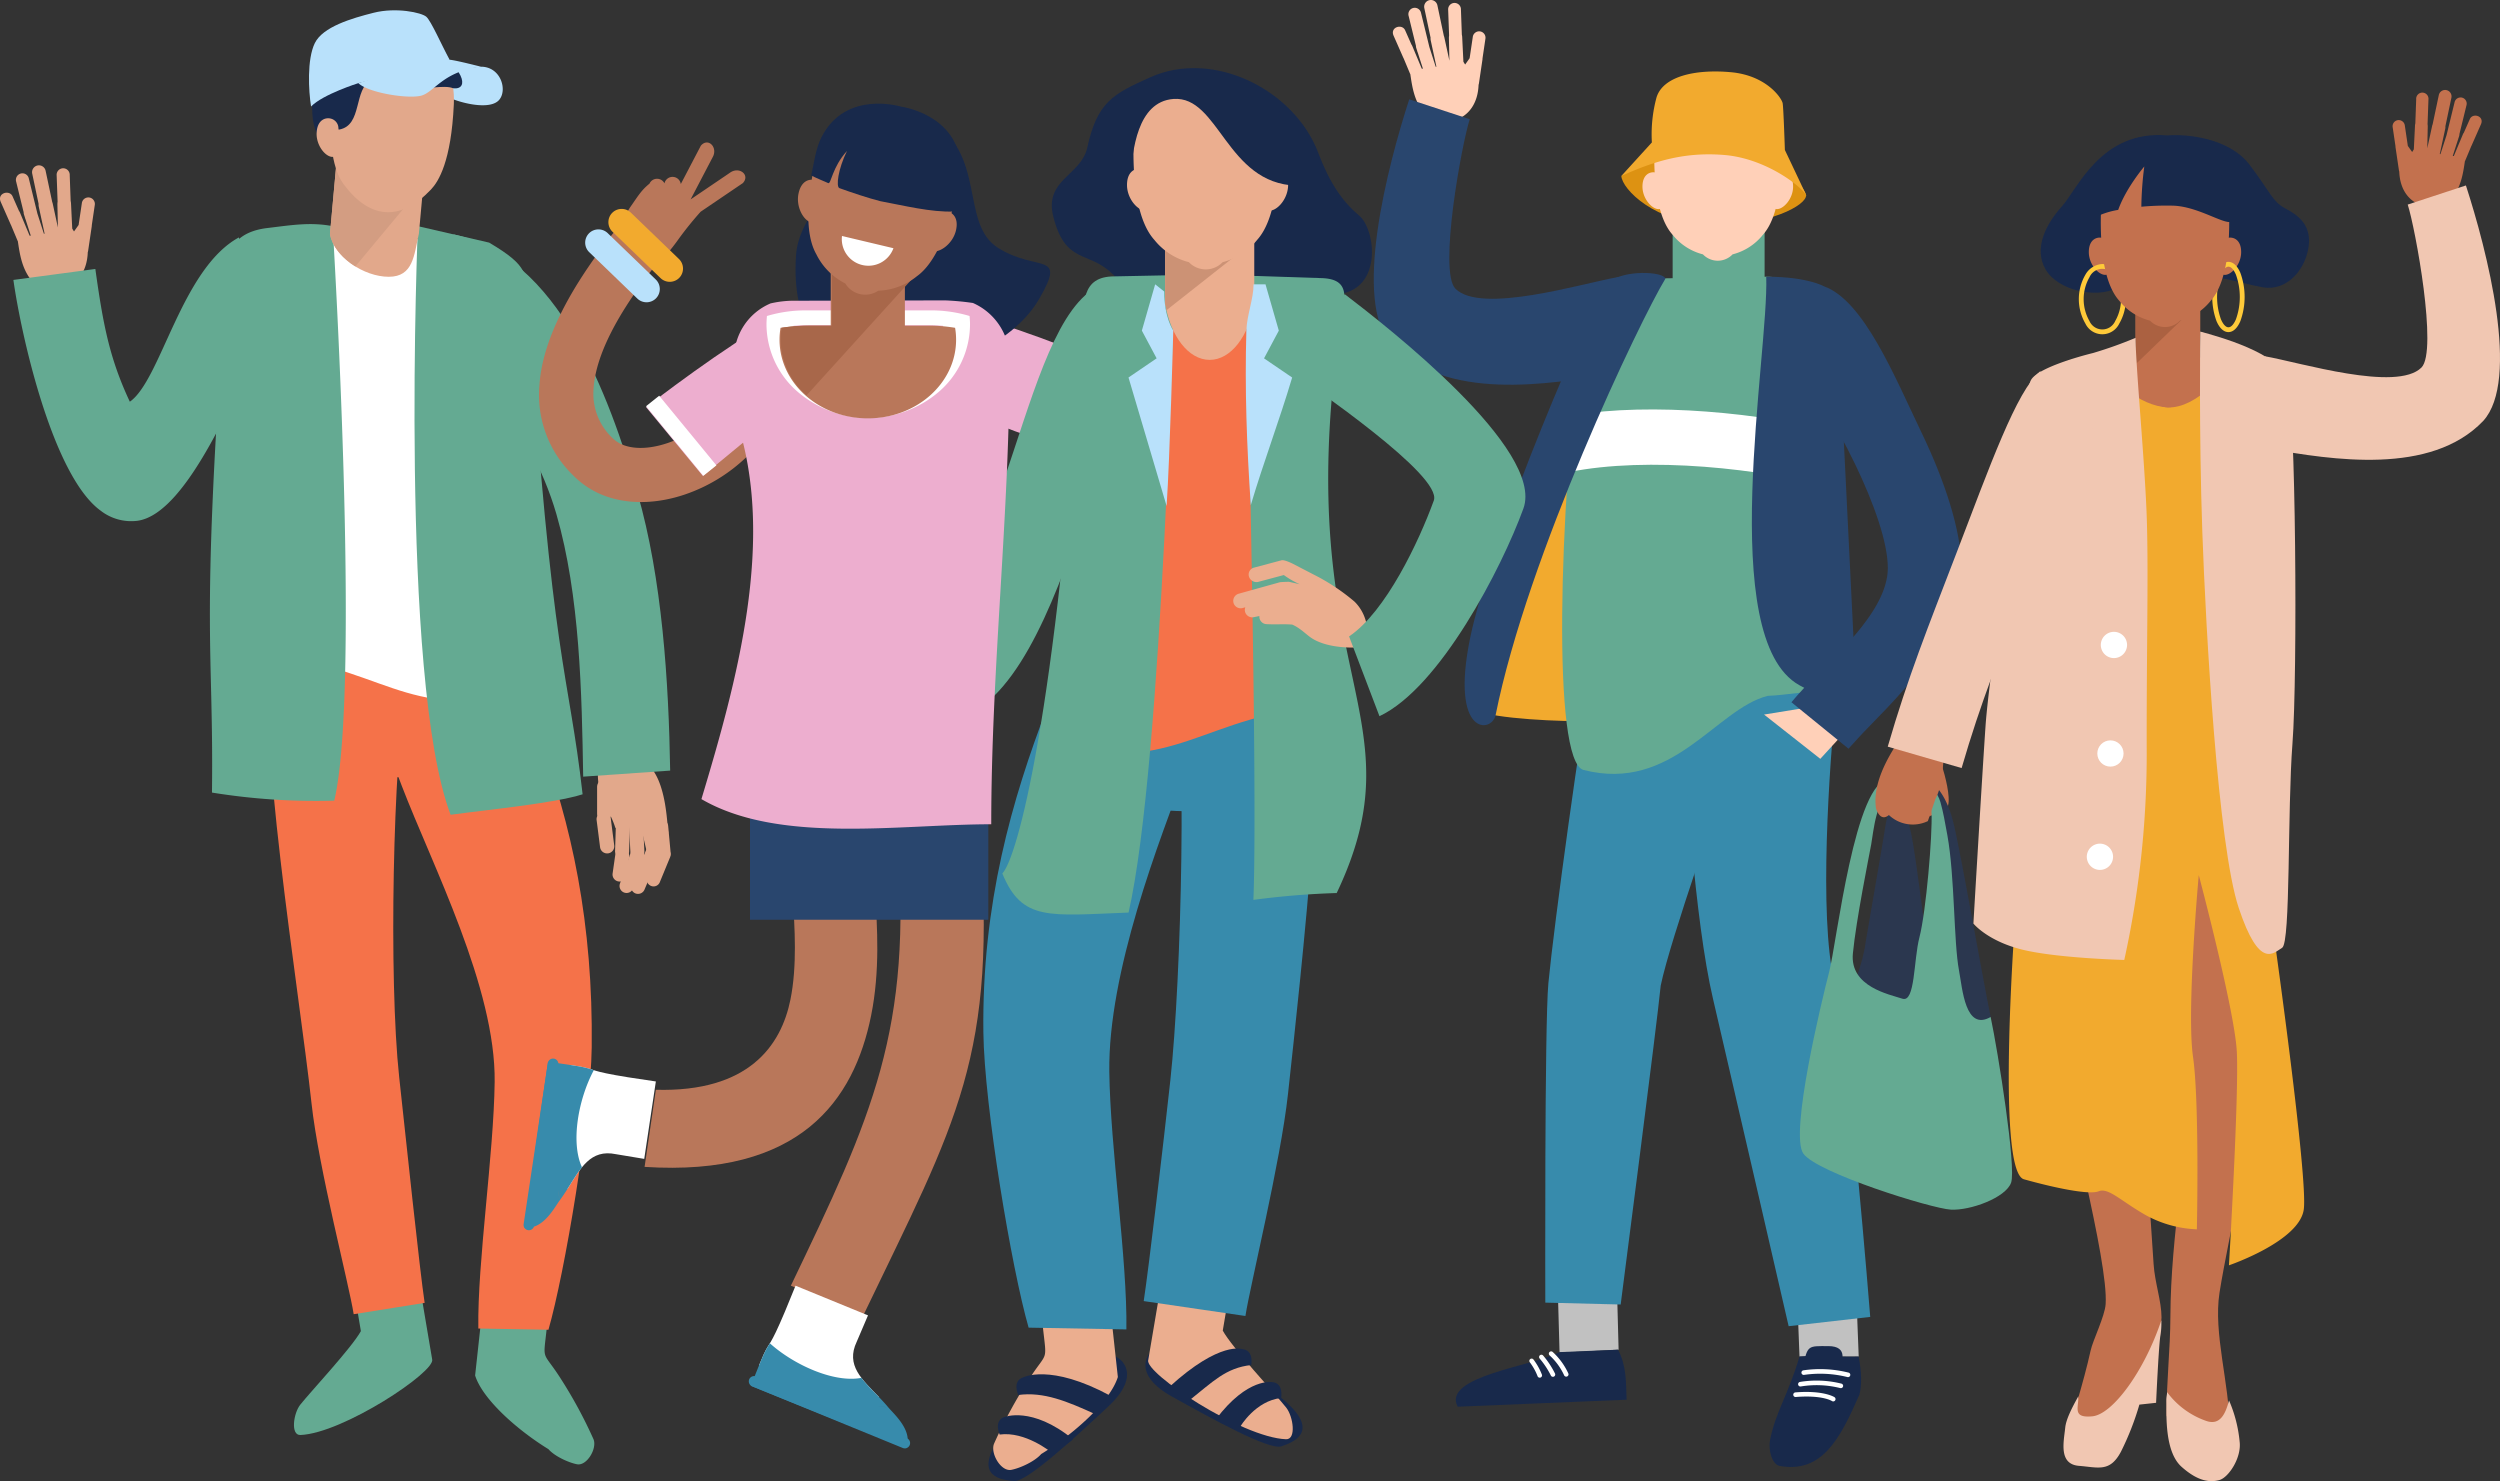 <svg xmlns="http://www.w3.org/2000/svg" width="613.301" height="363.354" viewBox="0 0 613.301 363.354">
  <rect x="0" y="0" width="613.301" height="363.354" fill="#333333" stroke="none"/>
  <g id="Group_17190" data-name="Group 17190" transform="translate(0 0)">
    <g id="Group_17003" data-name="Group 17003" transform="translate(337.008 0)">
      <path id="Path_17749" data-name="Path 17749" d="M810.02,344.212C817.183,346,834.2,346.451,837.786,346s3.136-69.869,3.136-69.869L824.8,281.509S809.571,329.881,810.02,344.212Z" transform="translate(-782.806 -169.251)" fill="#f2aa2e" fill-rule="evenodd"/>
      <path id="Path_17750" data-name="Path 17750" d="M786.263,345.714h14.526l1.836,47.649H788.1Z" transform="translate(-683.654 -60.572)" fill="#c1c1c1" fill-rule="evenodd"/>
      <g id="Group_16998" data-name="Group 16998" transform="translate(97.099 330.225)">
        <path id="Path_17751" data-name="Path 17751" d="M788.534,391.247c-1.932-.341-2.849-4.02-2.385-6.359,1.384-6.966,4.45-11.029,7.224-20.477,4.081-.438,10.1.179,14.526,0,.215,1.366,1.125,5.734.172,9.354C803.3,384.6,798.943,393.084,788.534,391.247Z" transform="translate(-786.03 -361.844)" fill="#18294b" fill-rule="evenodd"/>
        <path id="Path_17752" data-name="Path 17752" d="M796.181,370.22c1.627-2.979,2.979-6.907-2.031-6.907s-5.011-.271-6.231,5.011S796.045,370.22,796.181,370.22Z" transform="translate(-779.751 -363.311)" fill="#18294b" fill-rule="evenodd"/>
      </g>
      <g id="Group_16999" data-name="Group 16999" transform="translate(102.929 335.848)">
        <path id="Path_17753" data-name="Path 17753" d="M798.342,367.476a.565.565,0,1,0,.279-1.094,28.846,28.846,0,0,0-11.078-.553.567.567,0,0,0,.195,1.117A27.505,27.505,0,0,1,798.342,367.476Z" transform="translate(-785.09 -365.506)" fill="#fff" fill-rule="evenodd"/>
        <path id="Path_17754" data-name="Path 17754" d="M798.089,368.457a.564.564,0,0,0,.315-1.084,25.191,25.191,0,0,0-10.186-.42.565.565,0,0,0,.2,1.112A23.877,23.877,0,0,1,798.089,368.457Z" transform="translate(-786.589 -363.784)" fill="#fff" fill-rule="evenodd"/>
        <path id="Path_17755" data-name="Path 17755" d="M797.972,369.94a.566.566,0,0,0,.6-.961c-.008-.005-2.608-1.722-9.566-1.168a.567.567,0,1,0,.09,1.13C795.674,368.416,797.964,369.935,797.972,369.94Z" transform="translate(-788.483 -362.077)" fill="#fff" fill-rule="evenodd"/>
      </g>
      <g id="Group_17002" data-name="Group 17002" transform="translate(20.127 313.184)">
        <g id="Group_17000" data-name="Group 17000">
          <path id="Path_17756" data-name="Path 17756" d="M824.26,374.581l-.458-17.093-14.548-.828.518,18.649Z" transform="translate(-784.318 -356.659)" fill="#c1c1c1" fill-rule="evenodd"/>
          <path id="Path_17757" data-name="Path 17757" d="M848.278,363.655c2.147,4.02,1.939,8,2.116,12.272l-41.447,1.716c-3.971-7.5,18.853-10,24.976-13.394Z" transform="translate(-808.487 -345.733)" fill="#18294b" fill-rule="evenodd"/>
        </g>
        <g id="Group_17001" data-name="Group 17001" transform="translate(18.051 18.336)">
          <path id="Path_17758" data-name="Path 17758" d="M814.993,363.959a.567.567,0,0,0-.753.848,15.174,15.174,0,0,1,3.551,4.855.564.564,0,0,0,1.048-.418A16.5,16.5,0,0,0,814.993,363.959Z" transform="translate(-809.275 -363.817)" fill="#fff" fill-rule="evenodd"/>
          <path id="Path_17759" data-name="Path 17759" d="M816.319,364.342a.564.564,0,1,0-.869.72,20.44,20.44,0,0,1,2.757,4.176.565.565,0,0,0,1.032-.458A21.545,21.545,0,0,0,816.319,364.342Z" transform="translate(-812.936 -363.314)" fill="#fff" fill-rule="evenodd"/>
          <path id="Path_17760" data-name="Path 17760" d="M817.594,364.729a.563.563,0,1,0-.886.694,14.126,14.126,0,0,1,1.88,3.369.567.567,0,0,0,.71.366.56.56,0,0,0,.369-.707A15.39,15.39,0,0,0,817.594,364.729Z" transform="translate(-816.586 -362.729)" fill="#fff" fill-rule="evenodd"/>
        </g>
      </g>
      <path id="Path_17761" data-name="Path 17761" d="M808.616,298.541c-2.649,14.129-9.3,62.25-10.7,76.871-.968,10.166-.75,78.244-.758,78.4l18.489.464c.005-.151,8.931-68.89,9.825-78.264,2.529-11.921,14.5-45.433,20.685-64.053Z" transform="translate(-755.071 -134.252)" fill="#378bac" fill-rule="evenodd"/>
      <path id="Path_17762" data-name="Path 17762" d="M785.16,305.683c.753,19.089,3.277,56.6,7.74,75.72,3.049,13.074,18.561,80.222,18.571,80.373l20.014-2.278c-.01-.156-5.36-67.368-8.823-82.21-3.84-16.455-1.171-52.822.351-69.047l-16.809-11.1Z" transform="translate(-709.688 -136.434)" fill="#378bac" fill-rule="evenodd"/>
      <path id="Path_17763" data-name="Path 17763" d="M791.3,256.589c.21,3.251,8.224,11.577,22.255,11.9s23.224-4.752,23.07-7.191S818.517,235.53,791.3,256.589Z" transform="translate(-730.565 -213.418)" fill="#dd9212" fill-rule="evenodd"/>
      <path id="Path_17764" data-name="Path 17764" d="M793.179,381.917c21.881,5.623,32.465-14.972,45.182-18.18,4.932-.169,9.561-1.4,16.035-.953l2.014-87.213c.167-7.337-11.078-14.777-18.418-14.662l-24.769.4c-7.34.115-19.86,7.809-20.772,15.085C787.29,317.659,785.34,379.9,793.179,381.917Z" transform="translate(-741.71 -193.032)" fill="#64aa92" fill-rule="evenodd"/>
      <path id="Path_17765" data-name="Path 17765" d="M817.832,255.829v14.927l-11.206,9.535-11.351-9.535V255.829Z" transform="translate(-721.948 -200.965)" fill="#64aa92" fill-rule="evenodd"/>
      <path id="Path_17766" data-name="Path 17766" d="M809.25,243.513c3.828.085,15.361.451,15.564,13.9s-2.677,18.379-4.5,20.39a13.87,13.87,0,0,1-7.432,4.8,5.021,5.021,0,0,1-7.271,0,13.869,13.869,0,0,1-7.432-4.8c-1.817-2.011-4.7-6.943-4.494-20.39S805.423,243.6,809.25,243.513Z" transform="translate(-724.852 -220.202)" fill="#ffd0b8" fill-rule="evenodd"/>
      <path id="Path_17767" data-name="Path 17767" d="M809.893,252.709a2.376,2.376,0,0,0-1.88-1.752c-1.109-.233-3.126.331-3.123,3.479s2.629,5.857,4.291,5.48S810.054,253.549,809.893,252.709Z" transform="translate(-738.968 -208.649)" fill="#ffd0b8" fill-rule="evenodd"/>
      <path id="Path_17768" data-name="Path 17768" d="M792.691,252.732a3.044,3.044,0,0,1,2.131-1.775c1.109-.233,3.128.331,3.123,3.479s-2.631,5.857-4.291,5.48S792.691,252.732,792.691,252.732Z" transform="translate(-695.071 -208.649)" fill="#ffd0b8" fill-rule="evenodd"/>
      <path id="Path_17769" data-name="Path 17769" d="M787.419,304.091l13.8,10.863,6.458-7.047-7.633-5.872Z" transform="translate(-691.668 -128.794)" fill="#ffd0b8" fill-rule="evenodd"/>
      <path id="Path_17770" data-name="Path 17770" d="M791.253,266.9c7.4-3.331,14.985-5.995,25.24-5.155s19,7.76,20.083,9.866-5.2-11.091-5.2-11.091-.328-10.248-.541-11.459-3.907-6.828-12.725-7.624-16.645,1.055-18.22,6.19a34.691,34.691,0,0,0-1.143,11.039Z" transform="translate(-730.518 -223.726)" fill="#f2aa2e" fill-rule="evenodd"/>
      <path id="Path_17771" data-name="Path 17771" d="M854.392,279.287c-19.112-4.793-45.935-7.509-65.442-4.222-.218,4.529-.5,9.195-.828,13.914,19.217-3.876,47.191-.994,65.975,4.235Z" transform="translate(-740.186 -173.175)" fill="#fff" fill-rule="evenodd"/>
      <path id="Path_17772" data-name="Path 17772" d="M835.57,236.827l.228,6.3a4.157,4.157,0,0,0-.043.738l.12,5.454-1.25-5.762a1.526,1.526,0,0,0-.121-.366l-.015-.092-1.56-7.383a1.644,1.644,0,0,0-1.944-1.266h0a1.649,1.649,0,0,0-1.268,1.944l1.537,7.266a2.231,2.231,0,0,0,.041.676l1.391,6.43-.166.041-1.55-4.814-2.091-8.542a1.573,1.573,0,0,0-1.944-1.063h0a1.574,1.574,0,0,0-1.063,1.942l1.793,7.327a1.765,1.765,0,0,0,.085.553l.215.664.038.167a1.52,1.52,0,0,0,.089.228l1.281,3.984-.279.013c-.015-.041-.031-.079-.046-.118l-2.291-5.472a1.414,1.414,0,0,0-.2-.343l-1.545-3.494c-.738-1.673-3.763-.784-2.831,1.332l2.393,5.426a1.238,1.238,0,0,0,.077.141l1.542,3.689a1.283,1.283,0,0,0,.089.164c.428,2.8.92,7.048,3.843,10.051,1.814,1.86,4.814,1.973,7.3,1.171,3.079-1,5.437-3.92,5.605-8.583a1.994,1.994,0,0,0,.087-.343l.866-5.869a1.6,1.6,0,0,0,.013-.269l.722-4.891a1.565,1.565,0,0,0-1.36-1.745v0a1.573,1.573,0,0,0-1.747,1.363l-.774,5.219-1.1,1.553c-.146-.228-.292-.456-.428-.689l-.3-6.074a2.547,2.547,0,0,0-.082-.541l-.223-6.177A1.57,1.57,0,1,0,835.57,236.827Z" transform="translate(-817.314 -234.414)" fill="#ffd0b8" fill-rule="evenodd"/>
      <path id="Path_17773" data-name="Path 17773" d="M869.26,287.521c-8.977,1.583-33.6,9.172-39.917,2.874-4.238-4.22,1.591-35.69,3.5-41.593L818,243.925c-5.326,16.422-13.991,49.719-4.378,60.134,13.355,13.932,38.465,9.922,54.679,7.063Z" transform="translate(-809.295 -219.559)" fill="#29466e" fill-rule="evenodd"/>
      <path id="Path_17774" data-name="Path 17774" d="M854.026,261.954c-6.269,10.3-33.833,67.935-41.654,107.045-.894,4.478-11.2,5.375-6.272-18.812s30.459-84.2,34.04-87.339S853.577,260.164,854.026,261.954Z" transform="translate(-782.473 -193.59)" fill="#29466e" fill-rule="evenodd"/>
      <path id="Path_17775" data-name="Path 17775" d="M789.671,260.909c.676,18.894-12.482,88.73,8.1,100.2S811.6,360.1,811.6,360.1l-3.036-61.737-4.721-35.088S799.8,260.909,789.671,260.909Z" transform="translate(-693.388 -193.031)" fill="#29466e" fill-rule="evenodd"/>
      <path id="Path_17776" data-name="Path 17776" d="M784.424,261.831c9.781,3.5,17.316,22.117,24.026,36.09,5.462,11.378,9.7,23.844,9.679,33.034-.036,18.161-17.849,33.553-25.355,41.736-1.15,1.248-2.052,2.231-2.331,2.575l-14.011-11.4c.835-1.03,1.806-2.085,3.033-3.425,6.038-6.577,20.6-18.423,20.618-29.49.013-6.264-3.448-15.956-7.911-25.248-5.439-11.321-11.867-21.313-15.113-23.477Z" transform="translate(-673.969 -191.591)" fill="#29466e" fill-rule="evenodd"/>
    </g>
    <g id="Group_17005" data-name="Group 17005" transform="translate(441.552 22.07)">
      <g id="Group_17004" data-name="Group 17004" transform="translate(0 11.062)">
        <path id="Path_17777" data-name="Path 17777" d="M780.259,301.841c.788,2.522,2.15,7.625,1.495,9.834s-2.9,1.81-4.682,2.647C778.067,310.961,779.264,305.2,780.259,301.841Z" transform="translate(-745.422 -147.165)" fill="#c3714e" fill-rule="evenodd"/>
        <path id="Path_17778" data-name="Path 17778" d="M807.218,362.154c-2.377-11.881-7.13-39.075-8.977-47s-5.017-10.827-8.186-12.149-7.13,2.906-8.714,12.676-4.224,24.557-5.017,29.571a45.812,45.812,0,0,1-3.431,10.563l20.594,4.751s-4.224-36.435-5.807-43.565-3.433-11.09,1.584-11.354,5.807,5.546,5.807,11.354,3.17,45.148,3.17,45.148S803.785,366.907,807.218,362.154Z" transform="translate(-760.424 -145.799)" fill="#2b374f" fill-rule="evenodd"/>
        <path id="Path_17779" data-name="Path 17779" d="M772.2,239.131c4.807-.4,15.22.6,20.23,7.209s5.605,9.011,8.612,10.615,6.807,4.007,5.807,9.814-5.608,10.615-11.216,9.615-11.817-3.406-16.023-2.2-14.821-.2-19.828,2.4-14.42.6-17.424-4.608.2-11.216,4.007-15.422S755.98,237.727,772.2,239.131Z" transform="translate(-682.103 -239.037)" fill="#18294b" fill-rule="evenodd"/>
        <path id="Path_17780" data-name="Path 17780" d="M748.268,251.072a2.4,2.4,0,0,1,1.9-1.773c1.123-.236,3.162.335,3.157,3.519s-2.66,5.923-4.339,5.544S748.108,251.919,748.268,251.072Z" transform="translate(-645.073 -224.094)" fill="#c3714e" fill-rule="evenodd"/>
        <path id="Path_17781" data-name="Path 17781" d="M751.565,251.667c-1.195,0-2.227,1.039-2.933,2.714a17.323,17.323,0,0,0,0,11.807c.707,1.677,1.739,2.714,2.933,2.714s2.226-1.037,2.933-2.714a17.324,17.324,0,0,0,0-11.807c-.707-1.675-1.741-2.714-2.933-2.714Zm-1.847,3.172c.517-1.226,1.175-1.987,1.847-1.987s1.33.761,1.847,1.987a16.239,16.239,0,0,1,0,10.893c-.517,1.227-1.175,1.987-1.847,1.987s-1.33-.761-1.847-1.987a16.235,16.235,0,0,1,0-10.893Z" transform="translate(-646.435 -220.561)" fill="#ffca39" fill-rule="evenodd"/>
        <path id="Path_17782" data-name="Path 17782" d="M766.21,251.094a3.071,3.071,0,0,0-2.155-1.8c-1.123-.236-3.162.335-3.157,3.519s2.66,5.923,4.339,5.544S766.21,251.094,766.21,251.094Z" transform="translate(-690.02 -224.094)" fill="#c3714e" fill-rule="evenodd"/>
        <path id="Path_17783" data-name="Path 17783" d="M765.2,251.882a5.07,5.07,0,0,0-4.157,2.623,11.96,11.96,0,0,0,0,11.989,4.608,4.608,0,0,0,8.314,0,11.961,11.961,0,0,0,0-11.989,5.071,5.071,0,0,0-4.157-2.623Zm-3.162,3.261a3.445,3.445,0,0,1,6.324,0,10.806,10.806,0,0,1,0,10.713,3.446,3.446,0,0,1-6.324,0,10.807,10.807,0,0,1,0-10.713Z" transform="translate(-691.006 -220.246)" fill="#ffca39" fill-rule="evenodd"/>
        <path id="Path_17784" data-name="Path 17784" d="M769.87,302.931c.611,30.8-.182,58.541-.571,66.73.948,9.494-7.787,47.422-9.871,60.822-1.554,9.982,2.456,22.289,2.456,33.039l-15.437-2.773c0-9.563.9-15.91.936-24.626.034-9.915,1.1-19.971,2.32-30.751,1.842-16.25,1.685-32.167,1.424-34.787-.643-6.443-5.339-67.957-5.359-68.126C755.96,301.793,759.676,303.6,769.87,302.931Z" transform="translate(-656.489 -146.482)" fill="#c3714e" fill-rule="evenodd"/>
        <path id="Path_17785" data-name="Path 17785" d="M779.687,302.515c0,20.821.367,40.878,1.221,63.5,2.249,16.5,3.9,38.56,5.061,57.093.286,4.581,1.943,9.122,1.943,13.107,0,6.386-12.381,30.847-12.405,30.921L765.4,462.9c.017-.052,3.446-10.839,5.118-18.518.549-2.524,3.487-8.428,3.687-11.388.724-10.674-9.96-49.436-12.008-64.464-4.894-22.042-6.317-43.7-6.317-65.376Z" transform="translate(-699.202 -146.179)" fill="#c3714e" fill-rule="evenodd"/>
        <path id="Path_17786" data-name="Path 17786" d="M743.66,362.9c-.089-23.082,5.463-56.527,2.542-88.462-.667-7.283,5.637-13.213,12.952-13.213H799.4c7.315,0,9.051,7.462,8.053,14.708-4.667,33.9.3,65.61-.7,96.843C782.218,380.72,773.64,369.537,743.66,362.9Z" transform="translate(-688.921 -206.583)" fill="#f2aa2e" fill-rule="evenodd"/>
        <path id="Path_17787" data-name="Path 17787" d="M748.856,261.222h32.763c-.985,3.448-8.718,12.457-15.713,12.174S751.5,266.377,748.856,261.222Z" transform="translate(-675.624 -206.583)" fill="#c3714e" fill-rule="evenodd"/>
        <path id="Path_17788" data-name="Path 17788" d="M767.7,252.27H752.191q-.1.558-.177,1.138v20.816c.958,7.073,4.147,12.267,7.933,12.267s6.977-5.194,7.935-12.267V253.408Q767.8,252.828,767.7,252.27Z" transform="translate(-669.664 -219.678)" fill="#c3714e" fill-rule="evenodd"/>
        <path id="Path_17789" data-name="Path 17789" d="M767.882,253.725h0v6.4l-15.634,15.092c-.089-.48-.165-.966-.234-1.463V253.73l0-.02,0-.017,0-.017,0-.02h0l0-.017,0-.017,0-.02,0-.017,0-.017,0-.017h0l0-.02,0-.017h0l0-.02,0-.015,0-.02h0l0-.017,0-.017,0-.02h0l0-.017h0l0-.017h0l0-.017,0-.02,0-.017h0l0-.017h0l0-.02h0l0-.017h0l0-.017h0l0-.017h0v-.017h0l0-.02h0v-.017h0l0-.017h0l0-.017,0-.017,0-.02h0l0-.017h0l0-.017h0l0-.017,0-.02h0l0-.017h0l0-.017h0l0-.017,0-.017h0v-.017l0-.02h0l0-.017h0l0-.017h0l0-.017h0l0-.017h0l0-.02,0-.017h0l0-.017,0-.017h0l0-.017,0-.017,0-.017h0l0-.02,0-.015,0-.02,0-.017,0-.017,0-.017,0-.017,0-.017H767.7l0,.017,0,.017,0,.017,0,.017,0,.017h0l0,.017v0l0,.015h0l.008.037h0l0,.017h0l.005.035h0l0,.034h0l.007.035v0l0,.035h0l0,.034v0l.007.032v0l0,.017h0l.007.052v0l0,.015v0l.007.052v0l0,.015v0l0,.015v0l0,.017h0l0,.017h0l0,.017v0l0,.015v0l0,.015v0l0,.017h0l0,.015v0l0,.017v0l0,.015v0l0,.015v0l0,.017v0l0,.015v0l0,.015v0l.007.037,0,.015v0l0,.015v.022l0,.012,0,0v.02l0,.015,0,0,0,.034v.017l0,0,0,.015v0l0,.015v0l0,.012v0l0,.032v0l0,.012v0l0,.015v0Z" transform="translate(-669.664 -219.207)" fill="#ab6141" fill-rule="evenodd"/>
        <path id="Path_17790" data-name="Path 17790" d="M764.882,241.468c3.874.084,15.54.456,15.745,14.06s-2.712,18.589-4.549,20.626a14.055,14.055,0,0,1-7.516,4.852,5.085,5.085,0,0,1-7.356,0,14.073,14.073,0,0,1-7.519-4.852c-1.837-2.037-4.748-7.024-4.546-20.626S761.011,241.552,764.882,241.468Z" transform="translate(-675.317 -235.48)" fill="#c3714e" fill-rule="evenodd"/>
        <path id="Path_17791" data-name="Path 17791" d="M748.243,364.247c.007.786-.2,1.089-.17,2.367.062,3.014-.475,12.184,3.7,15.937s7.189,3.894,9.369,3.258,5.411-5.406,4.906-9.433a33.192,33.192,0,0,0-2.6-10.083c-.862,3.3-2.189,6.268-5.689,5A20.151,20.151,0,0,1,748.243,364.247Z" transform="translate(-658.175 -55.876)" fill="#f1c7b2" fill-rule="evenodd"/>
        <path id="Path_17792" data-name="Path 17792" d="M759.528,375.755c-1.562,2.812-3.01,5.637-3.214,7.686-.337,3.379-1.721,8.972,3.382,9.378,4.726.374,7.57,1.628,10.272-3.44a68.063,68.063,0,0,0,4.537-11.585l4.1-.443s.6-13.107,1.014-16.22a18.8,18.8,0,0,0,.276-4.042c-4.1,12.388-11.933,23.1-16.922,23.577S759.631,378.543,759.528,375.755Z" transform="translate(-691.224 -66.347)" fill="#f1c7b2" fill-rule="evenodd"/>
        <path id="Path_17793" data-name="Path 17793" d="M779.378,246.488c1.4,2.805,3,7.012,3,10.415s-7.61-2.805-14.818-3a66.241,66.241,0,0,0-7.736.264,82.84,82.84,0,0,1,.724-9.876s-4.507,5.283-6.4,10.649a19.878,19.878,0,0,0-4.214,1.167c-2.6,1.2-1-9.415,4.606-13.218S773.169,240.28,779.378,246.488Z" transform="translate(-676.06 -236.582)" fill="#18294b" fill-rule="evenodd"/>
        <path id="Path_17794" data-name="Path 17794" d="M806.84,371.616s8.226,58.421,7.2,66.272-18.365,13.745-18.365,13.745,2.512-42.215,1.926-52.525-9.327-43.2-9.327-43.2-3.037,33.25-1.414,44.54.948,42.353.948,42.353a28.218,28.218,0,0,1-12.469-3.438c-6.083-3.438-9.226-6.874-11.625-5.894s-11.346-.98-18.331-2.943-1.995-66.274-1.995-66.274l5.96-81,50.125,1.965Z" transform="translate(-690.423 -174.356)" fill="#f2aa2e" fill-rule="evenodd"/>
        <path id="Path_17795" data-name="Path 17795" d="M742.608,258.611c4.679,1.276,19.217,5.268,21.345,11.649s2.554,72.742,1.278,89.334-.424,48.944-2.542,50.192-5.544,5.531-10.647-9.782-8.083-68.063-8.933-92.309S742.608,258.611,742.608,258.611Z" transform="translate(-644.39 -210.403)" fill="#f1c7b2" fill-rule="evenodd"/>
        <path id="Path_17796" data-name="Path 17796" d="M797.051,259.235c0,6.8,2.332,30.958,2.758,44.57s-.1,33.4-.025,57.783a235.114,235.114,0,0,1-5.507,50.264s-16.589-.424-25.1-2.551-11.91-6.379-11.91-6.379,2.128-36.159,2.977-48.5,6.807-49.769,7.231-59.556,2.554-22.119,3.83-25.1,11.73-5.928,15.314-6.807A100.674,100.674,0,0,0,797.051,259.235Z" transform="translate(-714.701 -209.49)" fill="#f1c7b2" fill-rule="evenodd"/>
        <path id="Path_17797" data-name="Path 17797" d="M817.555,361.542c1.847,8.713,6.337,36.964,5.014,40.661s-10.031,6.864-14.784,6.6-32.738-8.979-36.171-13.733,4.487-37.491,6.337-44.621,6.337-47.259,14.786-47.259c5.889,0,11.041.5,12.518,5.7.64,2.256,1.128,4.967,1.687,8.081,1.847,10.3,1.52,26.081,2.854,33.172.845,4.482,1.515,14.974,7.758,11.4Zm-24.293-54.125c-3.694-.527-4.49,8.945-5.014,11.814-.532,2.9-3.7,18.55-4.49,26.734S792.737,356,795.9,357.055s2.726-9.42,4.184-15.05c1.63-6.28,3.229-25.1,2.968-30.645S798.017,307.417,793.261,307.417Z" transform="translate(-770.761 -145.187)" fill="#64aa92" fill-rule="evenodd"/>
        <path id="Path_17798" data-name="Path 17798" d="M780.888,318.787a8.548,8.548,0,0,0,9.551,1.492l1.864-5.418a13.341,13.341,0,0,0,1.143-3.209c.232-1.207,1.207-6.669.685-8.726s-7.073-4.046-9.494-4.371c-1.645,2.643-8.122,11.019-6.893,18.717C777.8,317.29,778.706,320.6,780.888,318.787Z" transform="translate(-759.053 -151.972)" fill="#c3714e" fill-rule="evenodd"/>
        <path id="Path_17799" data-name="Path 17799" d="M799.485,262.574c-5.756,4.724-12.366,23.325-20.523,44.579-7.1,18.5-11.854,30.258-16.856,47.491l18.124,5.251c4.736-16.306,9.349-27.6,16.412-46.01,7.669-19.986,14.708-36.455,17.274-40.048Z" transform="translate(-740.557 -204.606)" fill="#f1c7b2" fill-rule="evenodd"/>
        <path id="Path_17800" data-name="Path 17800" d="M762.526,294.961a3.22,3.22,0,1,1,3.221-3.221A3.227,3.227,0,0,1,762.526,294.961Z" transform="translate(-685.487 -166.65)" fill="#fff" fill-rule="evenodd"/>
        <ellipse id="Ellipse_2362" data-name="Ellipse 2362" cx="3.22" cy="3.22" rx="3.22" ry="3.22" transform="translate(72.961 148.495)" fill="#fff"/>
        <path id="Path_17801" data-name="Path 17801" d="M763.921,316.062a3.221,3.221,0,1,1,3.221-3.224A3.229,3.229,0,0,1,763.921,316.062Z" transform="translate(-690.317 -135.787)" fill="#fff" fill-rule="evenodd"/>
      </g>
      <path id="Path_17802" data-name="Path 17802" d="M732.787,236.865l-.219,6.056a3.751,3.751,0,0,1,.044.709l-.116,5.243,1.2-5.539a1.791,1.791,0,0,1,.116-.352l.017-.086,1.5-7.1a1.583,1.583,0,0,1,1.869-1.217h0a1.584,1.584,0,0,1,1.219,1.869l-1.475,6.985a2.163,2.163,0,0,1-.042.653l-1.338,6.179.16.039,1.492-4.628,2.007-8.211a1.513,1.513,0,0,1,1.869-1.022h0a1.512,1.512,0,0,1,1.022,1.867l-1.724,7.046a1.761,1.761,0,0,1-.079.529l-.207.638-.039.163a1.7,1.7,0,0,1-.084.219l-1.234,3.827.269.012c.015-.039.029-.076.047-.113l2.2-5.261a1.352,1.352,0,0,1,.2-.328l1.483-3.362c.709-1.606,3.62-.754,2.724,1.281l-2.3,5.219c-.022.044-.047.091-.071.133l-1.485,3.546a1.24,1.24,0,0,1-.084.16c-.414,2.687-.884,6.775-3.7,9.659-1.741,1.79-4.628,1.9-7.019,1.126-2.96-.958-5.226-3.768-5.386-8.25a1.664,1.664,0,0,1-.084-.33l-.832-5.64a1.571,1.571,0,0,1-.012-.261l-.694-4.7a1.506,1.506,0,0,1,1.308-1.677v0a1.514,1.514,0,0,1,1.68,1.31l.741,5.017,1.061,1.495c.143-.222.281-.441.411-.663l.286-5.839a2.645,2.645,0,0,1,.079-.522l.214-5.938A1.509,1.509,0,1,1,732.787,236.865Z" transform="translate(-578.59 -234.545)" fill="#c3714e" fill-rule="evenodd"/>
      <path id="Path_17803" data-name="Path 17803" d="M722.157,285.966c8.63,1.522,32.3,8.817,38.373,2.763,4.071-4.056-1.529-34.31-3.369-39.981l14.277-4.692c5.12,15.787,13.447,47.8,4.209,57.807-12.839,13.393-36.977,9.538-52.564,6.79Z" transform="translate(-608.052 -220.632)" fill="#f1c7b2" fill-rule="evenodd"/>
    </g>
    <g id="Group_17012" data-name="Group 17012" transform="translate(0 2.531)">
      <path id="Path_17869" data-name="Path 17869" d="M969.06,252.719l.233,6.448a4.591,4.591,0,0,0-.049.756l.123,5.588-1.276-5.9a1.893,1.893,0,0,0-.123-.374l-.018-.095-1.6-7.56a1.68,1.68,0,0,0-1.988-1.3h0a1.686,1.686,0,0,0-1.3,1.991l1.573,7.442a2.333,2.333,0,0,0,.041.692l1.425,6.584-.169.041-1.591-4.929-2.139-8.746a1.61,1.61,0,0,0-1.988-1.089h0a1.608,1.608,0,0,0-1.089,1.988l1.837,7.506a1.753,1.753,0,0,0,.085.564l.22.679.041.172a1.455,1.455,0,0,0,.09.236l1.314,4.079-.287.01c-.016-.038-.031-.079-.049-.12l-2.344-5.6a1.4,1.4,0,0,0-.213-.351l-1.578-3.579c-.756-1.711-3.858-.8-2.9,1.365l2.452,5.557a1.6,1.6,0,0,0,.077.143l1.578,3.776a1.554,1.554,0,0,0,.09.169c.443,2.864.945,7.217,3.94,10.291,1.855,1.906,4.929,2.021,7.476,1.2,3.154-1.02,5.567-4.015,5.739-8.787a1.872,1.872,0,0,0,.09-.354l.886-6.008a1.654,1.654,0,0,0,.013-.277l.74-5.009a1.606,1.606,0,0,0-1.394-1.788h0a1.608,1.608,0,0,0-1.788,1.4l-.792,5.342-1.13,1.591c-.154-.233-.3-.469-.438-.7l-.3-6.22a2.687,2.687,0,0,0-.085-.556l-.23-6.323A1.607,1.607,0,1,0,969.06,252.719Z" transform="translate(-955.161 -212.217)" fill="#e2a88b" fill-rule="evenodd"/>
      <path id="Path_17870" data-name="Path 17870" d="M933.487,348.525H949.8l6.95,41.122c.943,3.005-21.894,18.162-32.322,18.569-2.462.095-1.711-5.321-.038-7.43,2.442-3.085,12.671-14.021,14.875-18.054Z" transform="translate(-850.734 -58.712)" fill="#64aa92" fill-rule="evenodd"/>
      <path id="Path_17871" data-name="Path 17871" d="M932.336,413.8c2.424.461,4.973-3.889,4.045-6.138a112.782,112.782,0,0,0-8.136-15.018c-4.5-7-4.253-3.748-3.307-12.453l3.335-30.646H911.959l-4.622,42.474c1.819,5.808,10.294,13.353,17.987,18.077C926.81,411.821,930.271,413.407,932.336,413.8Z" transform="translate(-790.78 -57.117)" fill="#64aa92" fill-rule="evenodd"/>
      <path id="Path_17872" data-name="Path 17872" d="M957.614,307.751c-3.187,17.516-4.353,71.342-1.717,95.568,1.565,14.375,5.093,47.867,6.243,55.345l-17.408,2.78c-1.107-7.191-8.6-35.711-10.345-51.738-3.059-28.1-13.873-92.732-9.963-114.231Z" transform="translate(-857.965 -141.574)" fill="#f57249" fill-rule="evenodd"/>
      <path id="Path_17873" data-name="Path 17873" d="M942.569,298.857c.269,1.491,2.536,7.4,5.465,15.026,8.375,21.828,13.642,46.625,13.268,76.843-.218,17.324-6.638,55.461-10.614,69.246l-17.2-.3c-.249-16.258,3.786-42.674,4.007-60.472.287-23.157-15.308-53.163-22.778-72.633-3.469-9.041-6.153-16.04-7.135-21.438Z" transform="translate(-816.144 -136.29)" fill="#f57249" fill-rule="evenodd"/>
      <path id="Path_17874" data-name="Path 17874" d="M922.731,288.134c-7.9,14.267-10.14,30.782-7.635,44.111,10.778,14.183,62.052,9.553,64.012-.251s-6.8-41.275-6.8-41.275Z" transform="translate(-850.976 -153.038)" fill="#f57249" fill-rule="evenodd"/>
      <path id="Path_17875" data-name="Path 17875" d="M981.376,368.69c-5.659-22.389-9.11-60.582-5.964-94.971.715-7.845-7.009-16.409-14.89-16.409H924.562c-7.878,0-8.808,10.214-7.734,18.018,5.029,36.5.723,62.378-3.456,83.747C945.657,361.54,949.093,375.84,981.376,368.69Z" transform="translate(-851.04 -201.183)" fill="#fff" fill-rule="evenodd"/>
      <path id="Path_17876" data-name="Path 17876" d="M931.642,395.332a159.134,159.134,0,0,0,30,1.98c6.589-27.856-.4-140.929-.4-140.929-5.444-1.063-10.22-.241-16.03.456-13.4,1.6-10.2,13.924-10.75,21.771C928.916,357.943,932.078,358.706,931.642,395.332Z" transform="translate(-879.64 -203.428)" fill="#64aa92" fill-rule="evenodd"/>
      <path id="Path_17877" data-name="Path 17877" d="M917.314,400.467c9.282-1.273,25.391-2.8,32.385-5.024-3.443-30.543-7.463-31.327-13.3-119.791-.52-7.857.336-9.643-9.625-15.546l-17.48-4.035S904.638,366.952,917.314,400.467Z" transform="translate(-806.773 -203.117)" fill="#64aa92" fill-rule="evenodd"/>
      <path id="Path_17878" data-name="Path 17878" d="M918.025,248.585c3.19,1.332,9.687,2.808,11.8.364s.374-8.155-4.45-8.147a20.536,20.536,0,0,0-9.267,2.68Z" transform="translate(-807.378 -226.968)" fill="#b9e1fb" fill-rule="evenodd"/>
      <path id="Path_17879" data-name="Path 17879" d="M925.055,251.341l-1.509,16.6c1.027,5.59,8.349,10.46,14.424,10.46s6.192-5.393,7.394-10.558l1.509-16.6C946.473,249.063,925.788,249.348,925.055,251.341Z" transform="translate(-842.602 -213.032)" fill="#e2a88b" fill-rule="evenodd"/>
      <path id="Path_17880" data-name="Path 17880" d="M946.839,251.684c-3.937-.533-10.742-1.524-15.835-1.875-3.205.256-5.685.733-5.928,1.4l-1.509,16.6c.569,3.1,3.074,5.974,6.226,7.924l16.683-20.039Z" transform="translate(-842.623 -212.899)" fill="#d39d82" fill-rule="evenodd"/>
      <path id="Path_17881" data-name="Path 17881" d="M936.931,238.435c3.7.307,14.826,1.355,14.185,15.331s-3.728,18.933-5.611,20.916c-7.43,7.832-14.959,7.381-21.4-1.278-1.632-2.193-4.109-7.481-3.08-21.433S933.224,238.3,936.931,238.435Z" transform="translate(-839.783 -230.713)" fill="#e2a88b" fill-rule="evenodd"/>
      <path id="Path_17882" data-name="Path 17882" d="M934.571,248.721c-4.542,2.38-2.147,11.211-7.934,12.277-1.04.192-2.019-1.237-2.636-1.237-1.378,3.53.215,2.219,1.581,7.235-3.525-2.144-5.27-5.454-5.539-9.84-1.109-18.149,13.9-23.741,28.771-16.061,8.267,4.271,9.994,10.253,5.777,9.779-2.188-.938-6.833.392-11.073-.018C938.69,250.386,939.082,246.356,934.571,248.721Z" transform="translate(-843.412 -231.746)" fill="#18294b" fill-rule="evenodd"/>
      <path id="Path_17883" data-name="Path 17883" d="M937.115,247.756a2.473,2.473,0,0,0-1.844-1.937c-1.14-.31-3.269.151-3.459,3.42s2.365,6.243,4.115,5.956S937.226,248.638,937.115,247.756Z" transform="translate(-854.13 -219.257)" fill="#e2a88b" fill-rule="evenodd"/>
      <path id="Path_17884" data-name="Path 17884" d="M955.695,247.525c-1.991-3.651-4.54-9.528-5.723-10.553s-7.378-2.362-12.889-.976-12.508,3.474-14.457,7.455-1.532,11.757-.917,15.546c2.893-2.99,11.611-5.734,11.611-5.734Z" transform="translate(-845.399 -235.402)" fill="#b9e1fb" fill-rule="evenodd"/>
      <path id="Path_17885" data-name="Path 17885" d="M948.263,241.858c-9.315,1.158-11.39,6.182-14.6,7.086s-13.13-.7-15.479-3.059c4.673-1.522,8.311-2.821,12.054-4.248a30.539,30.539,0,0,1,10.322-1.491C941.987,240.242,948.263,241.858,948.263,241.858Z" transform="translate(-830.269 -228.024)" fill="#b9e1fb" fill-rule="evenodd"/>
      <path id="Path_17886" data-name="Path 17886" d="M994.454,257.15c-14.111,7.691-19.122,35.014-26.752,40.3-4.985-10.64-6.553-18.882-8.459-32.565l-20.106,2.687c1.812,13.009,9.523,48.082,21.469,56.655a12.2,12.2,0,0,0,8.982,2.431c12.712-1.768,24.907-33.941,30.592-44.5Z" transform="translate(-935.853 -201.433)" fill="#64aa92" fill-rule="evenodd"/>
      <g id="Group_17011" data-name="Group 17011" transform="translate(146.363 182.039)">
        <path id="Path_17887" data-name="Path 17887" d="M907.421,322.229l.653-4.56a1.73,1.73,0,0,0-1.463-1.952h0a1.729,1.729,0,0,0-1.95,1.46l-.653,4.565a1.731,1.731,0,0,0,1.46,1.95h0A1.73,1.73,0,0,0,907.421,322.229Z" transform="translate(-900.087 -292.022)" fill="#e2a88b" fill-rule="evenodd"/>
        <path id="Path_17888" data-name="Path 17888" d="M905.9,325.428l2.6-7.486a1.723,1.723,0,0,0-3.254-1.132l-2.6,7.486a1.725,1.725,0,0,0,1.061,2.193h0A1.723,1.723,0,0,0,905.9,325.428Z" transform="translate(-896.927 -292.088)" fill="#e2a88b" fill-rule="evenodd"/>
        <path id="Path_17889" data-name="Path 17889" d="M904.305,326.526l3.861-9.079a1.725,1.725,0,0,0-1.009-2.216v0a1.728,1.728,0,0,0-2.216,1.012l-3.864,9.079a1.732,1.732,0,0,0,1.012,2.219h0A1.728,1.728,0,0,0,904.305,326.526Z" transform="translate(-892.531 -292.927)" fill="#e2a88b" fill-rule="evenodd"/>
        <path id="Path_17890" data-name="Path 17890" d="M903.366,323.957l2.488-6.033a1.725,1.725,0,0,0-.989-2.224h0a1.729,1.729,0,0,0-2.226.991l-2.49,6.031a1.836,1.836,0,0,0,.991,2.226h0A1.653,1.653,0,0,0,903.366,323.957Z" transform="translate(-887.829 -292.198)" fill="#e2a88b" fill-rule="evenodd"/>
        <path id="Path_17891" data-name="Path 17891" d="M904.063,320.918l-.6-6.5a1.721,1.721,0,0,0-1.911-1.509h0a1.722,1.722,0,0,0-1.507,1.911l.6,6.5a1.832,1.832,0,0,0,1.909,1.511h0A1.653,1.653,0,0,0,904.063,320.918Z" transform="translate(-885.915 -296.394)" fill="#e2a88b" fill-rule="evenodd"/>
        <path id="Path_17892" data-name="Path 17892" d="M905.905,321.569l-1.5-7.845a1.726,1.726,0,0,0-2.142-1.156v0a1.726,1.726,0,0,0-1.158,2.142l1.576,6.7C903.146,323.362,906.382,324.072,905.905,321.569Z" transform="translate(-890.38 -297.024)" fill="#e2a88b" fill-rule="evenodd"/>
        <path id="Path_17893" data-name="Path 17893" d="M906.324,320.817l-.346-6.518a1.725,1.725,0,0,0-1.85-1.583h0a1.727,1.727,0,0,0-1.583,1.852l.346,6.515C903,323.095,906.463,323.361,906.324,320.817Z" transform="translate(-894.607 -296.69)" fill="#e2a88b" fill-rule="evenodd"/>
        <path id="Path_17894" data-name="Path 17894" d="M907.373,320.994l.2-6.523a1.733,1.733,0,0,0-1.711-1.734h0a1.726,1.726,0,0,0-1.734,1.711l-.2,6.525a1.835,1.835,0,0,0,1.714,1.732h0C906.574,322.872,907.348,321.942,907.373,320.994Z" transform="translate(-899.404 -296.649)" fill="#e2a88b" fill-rule="evenodd"/>
        <path id="Path_17895" data-name="Path 17895" d="M917.51,326.337c-.3-2.839-.558-11.193-3.874-15.635s-12.6-5.839-13.158-2.055a18.773,18.773,0,0,0,.741,9.105c.748,1.75,2.488,4.527,3.3,7.238C906.84,324.336,911.093,324.51,917.51,326.337Z" transform="translate(-899.923 -306.457)" fill="#e2a88b" fill-rule="evenodd"/>
        <path id="Path_17896" data-name="Path 17896" d="M905.439,314.2l.838,6.579a1.753,1.753,0,0,0,1.991,1.468h0a1.757,1.757,0,0,0,1.468-1.993l-.838-6.579a1.858,1.858,0,0,0-1.991-1.465h0A1.675,1.675,0,0,0,905.439,314.2Z" transform="translate(-905.424 -297.471)" fill="#e2a88b" fill-rule="evenodd"/>
        <path id="Path_17897" data-name="Path 17897" d="M904.462,310.872l0,6.63a1.756,1.756,0,0,0,1.793,1.706h0a1.756,1.756,0,0,0,1.706-1.793l3.151-6.208c.436-.858-4.173-1.56-4.947-2.129h0C905.215,308.937,904.462,309.906,904.462,310.872Z" transform="translate(-904.344 -302.385)" fill="#e2a88b" fill-rule="evenodd"/>
      </g>
      <path id="Path_17898" data-name="Path 17898" d="M905.1,256.86c25.6,5.388,38.031,38.928,45.136,63.474,6.056,20.934,7.663,46.368,8.014,68.068l-21.341,1.483c-.333-20.429-.784-44.416-6.574-64.42-6.587-22.76-23.618-39.794-30.261-47.106Z" transform="translate(-793.843 -201.886)" fill="#64aa92" fill-rule="evenodd"/>
    </g>
    <g id="Group_17215" data-name="Group 17215" transform="translate(128.443 16.709)">
      <path id="Path_17822" data-name="Path 17822" d="M867.27,268.833,857.982,288.9l3.755,1.673,9.288-20.072Z" transform="translate(-726.521 -197.518)" fill="#fff" fill-rule="evenodd"/>
      <path id="Path_17805" data-name="Path 17805" d="M836.442,293.783l2.129.813c10.848,4.156,21.57,8.265,35.886,5.982,7.012-1.121,14.222-6.439,21.969-12.151,8.6-6.34,18.045-13.3,23.864-12.264L923.1,260.48c-12.605-2.258-24.911,6.816-36.112,15.076-6.161,4.544-11.9,8.774-15.032,9.273-10.036,1.6-18.819-1.76-27.7-5.167l-2.126-.812Z" transform="translate(-722.11 -207.075)" fill="#edaecf" fill-rule="evenodd"/>
      <path id="Path_17821" data-name="Path 17821" d="M907.886,278.223l-9.226,19.821L857.982,279.1c3.343-6.913,4.351-13.674,9.912-14.671C878.524,266.165,899.4,274.607,907.886,278.223Z" transform="translate(-762.003 -204.506)" fill="#edaecf" fill-rule="evenodd"/>
      <path id="Path_17852" data-name="Path 17852" d="M889.733,262.03c-10.766,2.674-16.549,21.292-23.28,41.672-2.371,7.183-4.875,14.754-7.4,21.619-.782,14.018-1.716,28-2.338,42.06,13.812-8.064,22.437-34.173,29.981-57.015,4.773-14.459,7.546-26.836,8.262-27.015Z" transform="translate(-746.356 -209.413)" fill="#64aa92" fill-rule="evenodd"/>
      <path id="Path_17804" data-name="Path 17804" d="M898.869,261.723c2.721,7.257,5.982,11.975,9.967,15.277,4.5,3.732,6.219,21.091-8.75,19.276s-19.813-.917-26.616,1.35-16.037,2.517-25.266-6.4c-5.8-5.6-11.435-2.206-14.371-13.958-2.264-9.058,6.836-10.05,8.339-16.9,2.465-11.239,6.351-13.153,15.42-17.235C873.176,236.116,893.074,246.27,898.869,261.723Z" transform="translate(-703.887 -240.866)" fill="#18294b" fill-rule="evenodd"/>
      <path id="Path_17806" data-name="Path 17806" d="M897.2,245.394c14.916,8.114,7.753,25.66,17.433,31.677s16.838.667,10.036,12.443-24.861,19.1-39.251,17.533-21.587-11.016-20.411-28.26S897.2,245.394,897.2,245.394Z" transform="translate(-798.162 -232.923)" fill="#18294b" fill-rule="evenodd"/>
      <path id="Path_17807" data-name="Path 17807" d="M897.123,319.634c3.828,47.786-6.114,68.913-26.095,110.549l17.775,7.279c23-47.921,32.991-63.382,28.5-119.411Z" transform="translate(-805.459 -131.484)" fill="#b9775a" fill-rule="evenodd"/>
      <path id="Path_17808" data-name="Path 17808" d="M918.768,319.869c.077,2.291.19,3.993.317,5.872.466,7.1,1.093,16.6-.578,24.869-2.291,11.339-10.281,22.76-33.016,22.132l-2.768,18.918c38.207,2.468,51.375-16.348,55.569-37.095,2.231-11.025,1.509-21.939.972-30.091-.149-2.242-.284-4.283-.317-5.238Z" transform="translate(-853.038 -122.108)" fill="#b9775a" fill-rule="evenodd"/>
      <path id="Path_17809" data-name="Path 17809" d="M937.661,295.863a16.78,16.78,0,0,1-4.42,6.827,27.29,27.29,0,0,1-10.455,6.34c-3.6,1.19-7.172,1.515-10.039.642a7.892,7.892,0,0,1-3.368-1.989,14.953,14.953,0,0,1-4.566-12.181c.509-7.3,4.913-17.692,17.282-32.751l-10.061-8.273c-14.423,17.563-19.821,30.43-20.5,40.141A27.457,27.457,0,0,0,899.9,317a21.176,21.176,0,0,0,8.992,5.373c5.652,1.718,12.033,1.292,18.053-.694a40.8,40.8,0,0,0,15.613-9.515,30.049,30.049,0,0,0,7.8-12.451Z" transform="translate(-887.632 -216.991)" fill="#b9775a" fill-rule="evenodd"/>
      <g id="Group_17006" data-name="Group 17006" transform="translate(0 242.989)">
        <path id="Path_17810" data-name="Path 17810" d="M902.449,367.038l4.483-29.851c.994.151,1.986.308,2.972.485l0,.011c3.443.653,1.782,1.011,11.363,2.55l6.8,1.022-2.851,18.995-6.932-1.151c-6.285-1.314-8.692,3.473-11.906,8.529Z" transform="translate(-895.615 -335.649)" fill="#fff" fill-rule="evenodd"/>
        <path id="Path_17811" data-name="Path 17811" d="M913.817,336.908c-1.917,12.768-3.928,27.88-5.842,40.645a6.721,6.721,0,0,0,2.718-.306c3.016-1.2,4.971-4.968,6.013-6.356,2.063-2.793,3.6-5.83,5.439-8.089-2.834-6.177-.856-16.814,2.909-23.823a19.107,19.107,0,0,0-2.947-.807l0-.011c-2.752-.493-5.527-.837-8.292-1.253Zm2.589,31.5a14.826,14.826,0,0,0,.3,2.479A12.247,12.247,0,0,1,916.405,368.412Z" transform="translate(-907.82 -336.139)" fill="#378bac" fill-rule="evenodd"/>
        <path id="Path_17812" data-name="Path 17812" d="M911.144,377.236l5.932-39.5a1.306,1.306,0,0,1,1.484-1.1h0a1.308,1.308,0,0,1,1.1,1.484l-5.93,39.5a1.31,1.31,0,0,1-1.487,1.1h0A1.31,1.31,0,0,1,911.144,377.236Z" transform="translate(-911.13 -336.629)" fill="#378bac" fill-rule="evenodd"/>
      </g>
      <path id="Path_17813" data-name="Path 17813" d="M885.7,287.834l13.916,16.861,34.6-28.565c-4.976-5.852-7.65-12.14-13.286-11.708C911.083,268.773,893.008,282.2,885.7,287.834Z" transform="translate(-855.646 -204.656)" fill="#edaecf" fill-rule="evenodd"/>
      <path id="Path_17814" data-name="Path 17814" d="M900.267,271.977l14.041,17.089-3.214,2.564-14.039-17.089Z" transform="translate(-867 -191.606)" fill="#fff" fill-rule="evenodd"/>
      <path id="Path_17815" data-name="Path 17815" d="M870.85,299.721h58.464v60.325H870.85Z" transform="translate(-815.303 -151.126)" fill="#29466e" fill-rule="evenodd"/>
      <path id="Path_17816" data-name="Path 17816" d="M940.321,392.553c-22.523,0-52.038,4.924-71.1-6.169,8.579-28.521,18.425-63.779,8.579-93.049-.333-4.74-.562-9.675-.562-14.938a14.642,14.642,0,0,1,8.934-13.616,25.622,25.622,0,0,1,6.318-.661l36.5-.085a65.213,65.213,0,0,1,6.833.636,15.035,15.035,0,0,1,8.992,13.726C944.816,316.849,940.321,354.1,940.321,392.553Z" transform="translate(-825.59 -207.054)" fill="#edaecf" fill-rule="evenodd"/>
      <path id="Path_17817" data-name="Path 17817" d="M903.287,278.56a53.526,53.526,0,0,0,6.389-7.486,84.078,84.078,0,0,1,5.335-6.6l10.358-7.026c1.878-2.024-.942-4.2-3.2-2.517l-9.617,6.522,5.382-10.3c1.418-2.435-1.069-4.985-2.867-2.889l-4.924,9.424a2.036,2.036,0,0,0-3.991-.231l-.014.05a2.034,2.034,0,0,0-3.671.074c-2.1,1.694-2.9,3.192-4.809,5.888a22.035,22.035,0,0,0-3.181,9.3C894.342,274.784,900.706,277.833,903.287,278.56Z" transform="translate(-871.575 -229.239)" fill="#b9775a" fill-rule="evenodd"/>
      <g id="Group_17007" data-name="Group 17007" transform="translate(55.253 298.698)">
        <path id="Path_17818" data-name="Path 17818" d="M908.71,389.77l-27.932-11.438c.377-.931.766-1.856,1.173-2.773l.008.006c1.454-3.189,1.408-1.493,5.175-10.432l2.608-6.367,17.775,7.279-2.763,6.461c-2.771,5.792,1.311,9.267,5.461,13.589Z" transform="translate(-878.274 -358.765)" fill="#fff" fill-rule="evenodd"/>
        <path id="Path_17819" data-name="Path 17819" d="M878.235,374.319c11.945,4.894,26.147,10.432,38.094,15.321a6.755,6.755,0,0,0,.353-2.713c-.449-3.214-3.649-6.009-4.754-7.351-2.22-2.666-4.809-4.88-6.563-7.2-6.676,1.289-16.538-3.153-22.454-8.477a18.853,18.853,0,0,0-1.484,2.672l-.008-.006c-1.132,2.559-2.126,5.172-3.184,7.758Zm31.22,4.963a14.388,14.388,0,0,0,2.473.295A12.24,12.24,0,0,1,909.455,379.282Z" transform="translate(-877.741 -349.767)" fill="#378bac" fill-rule="evenodd"/>
        <path id="Path_17820" data-name="Path 17820" d="M915.779,384.462l-36.962-15.134a1.31,1.31,0,0,1-.713-1.7h0a1.311,1.311,0,0,1,1.7-.713l36.963,15.136a1.307,1.307,0,0,1,.713,1.7h0A1.31,1.31,0,0,1,915.779,384.462Z" transform="translate(-878.007 -344.647)" fill="#378bac" fill-rule="evenodd"/>
      </g>
      <path id="Path_17823" data-name="Path 17823" d="M872.538,265.18l-.025.281c-.058.686-.085,1.283-.085,1.788A21.954,21.954,0,0,0,880,283.709a26.591,26.591,0,0,0,34.787,0,21.955,21.955,0,0,0,7.571-16.461c0-.5-.031-1.1-.088-1.788l-.022-.281a32.851,32.851,0,0,0-9.917-1.371H904.78v3.638h7.549c1.046,0,2.107.036,3.134.118l.275.022a14.594,14.594,0,0,1-5.112,10.5,20.545,20.545,0,0,1-26.469,0,14.589,14.589,0,0,1-5.112-10.5l.278-.022c1.024-.083,2.085-.118,3.129-.118H890v-3.638h-7.552A32.847,32.847,0,0,0,872.538,265.18Z" transform="translate(-812.835 -204.369)" fill="#fff" fill-rule="evenodd"/>
      <path id="Path_17824" data-name="Path 17824" d="M873.877,273.183a17.317,17.317,0,0,0-.248,2.914c0,10.661,9.7,19.3,21.658,19.3s21.658-8.64,21.658-19.3a17.3,17.3,0,0,0-.245-2.914,37.891,37.891,0,0,0-6.475-.526h-5.842V259.675c-.069-.309-.149-.614-.237-.912H886.43c-.088.3-.168.6-.24.912v12.983h-4.241A58.28,58.28,0,0,0,873.877,273.183Z" transform="translate(-810.839 -209.473)" fill="#b9775a" fill-rule="evenodd"/>
      <path id="Path_17825" data-name="Path 17825" d="M883.968,289.757l26-28.684v-.713a103.546,103.546,0,0,0-19.554-1.6c-.088.3-.168.6-.24.912v12.983h-5.841a37.889,37.889,0,0,0-6.472.526,17.317,17.317,0,0,0-.248,2.914A18.255,18.255,0,0,0,883.968,289.757Z" transform="translate(-814.548 -209.473)" fill="#a8674a" fill-rule="evenodd"/>
      <path id="Path_17826" data-name="Path 17826" d="M895.834,245.009c4.239,1.027,16.982,4.252,13.919,19.265s-7.466,19.794-9.981,21.586a15.824,15.824,0,0,1-9.441,3.522,5.721,5.721,0,0,1-8.091-1.776,15.818,15.818,0,0,1-7.1-7.152c-1.529-2.683-3.528-8.871-.019-23.784S891.554,244.166,895.834,245.009Z" transform="translate(-803.315 -234.777)" fill="#b9775a" fill-rule="evenodd"/>
      <path id="Path_17827" data-name="Path 17827" d="M874.48,255.107a2.709,2.709,0,0,1,2.52-1.49c1.294.011,3.4,1.132,2.625,4.635s-4.354,5.872-6.111,5.048S874.1,256,874.48,255.107Z" transform="translate(-773.537 -218.499)" fill="#b9775a" fill-rule="evenodd"/>
      <path id="Path_17828" data-name="Path 17828" d="M892,253.535a3.471,3.471,0,0,0-1.936-2.5c-1.181-.529-3.561-.394-4.327,3.109s1.5,7.158,3.434,7.147S892,253.535,892,253.535Z" transform="translate(-818.276 -223.424)" fill="#b9775a" fill-rule="evenodd"/>
      <path id="Path_17829" data-name="Path 17829" d="M890.011,267.963c5.913,1.107,12.407,2.727,17.915,2.534.647-3.184,1.936-7.6,1.8-10.832-.57-13.043-14.621-14.891-14.621-14.891s-13.534-4.205-19.513,7.4c-1.482,2.875-1.862,6.392-2.564,9.469,1.063.576,2.98,1.349,4.175,1.881.7.314.961-3.9,4.6-7.89-2.211,4.5-2.721,8.808-1.859,9.121C882.9,265.826,887.075,267.223,890.011,267.963Z" transform="translate(-802.465 -235.313)" fill="#18294b" fill-rule="evenodd"/>
      <path id="Path_17830" data-name="Path 17830" d="M879.072,255.819a6.53,6.53,0,0,0,12.622,3Z" transform="translate(-800.958 -214.637)" fill="#fff" fill-rule="evenodd"/>
      <g id="Group_17008" data-name="Group 17008" transform="translate(15.112 34.542)">
        <path id="Path_17831" data-name="Path 17831" d="M903.088,260.827l11.807,11.383a3.265,3.265,0,0,0,4.6-.083h0a3.263,3.263,0,0,0-.085-4.6l-11.8-11.385a3.265,3.265,0,0,0-4.6.085h0A3.265,3.265,0,0,0,903.088,260.827Z" transform="translate(-902.096 -250.213)" fill="#b9e1fb" fill-rule="evenodd"/>
        <path id="Path_17832" data-name="Path 17832" d="M901.021,259l11.807,11.388a3.265,3.265,0,0,0,4.6-.085h0a3.265,3.265,0,0,0-.082-4.6L905.54,254.317a3.262,3.262,0,0,0-4.6.083h0A3.262,3.262,0,0,0,901.021,259Z" transform="translate(-894.333 -253.408)" fill="#f2aa2e" fill-rule="evenodd"/>
      </g>
      <path id="Path_17833" data-name="Path 17833" d="M842.342,364.423c-2.079,1.1-5.761,6.425,4.126,11.917s23.85,13.214,26.83,12.181,8.871-3.371,1.895-10.171S849.338,362.988,842.342,364.423Z" transform="translate(-687.368 -50.421)" fill="#18294b" fill-rule="evenodd"/>
      <path id="Path_17834" data-name="Path 17834" d="M887.365,364.976c2.283.573,7.136,4.855-1.143,12.561s-19.981,18.554-23.12,18.271-9.419-1.143-4.283-9.422S880.227,365.265,887.365,364.976Z" transform="translate(-742.816 -49.172)" fill="#18294b" fill-rule="evenodd"/>
      <path id="Path_17835" data-name="Path 17835" d="M865.2,349.778H848.139l-7.271,43c-.983,3.145,22.895,18.995,33.8,19.419,2.572.1,1.788-5.563.041-7.769-2.553-3.228-13.253-14.663-15.558-18.879Z" transform="translate(-687.625 -75.831)" fill="#ebae8f" fill-rule="evenodd"/>
      <path id="Path_17836" data-name="Path 17836" d="M862.146,417.965c-2.539.482-5.2-4.068-4.23-6.42a117.659,117.659,0,0,1,8.507-15.7c4.7-7.326,4.448-3.919,3.459-13.021l-3.489-32.049h17.061l4.833,44.415c-1.906,6.076-10.766,13.966-18.81,18.9C867.924,415.9,864.3,417.552,862.146,417.965Z" transform="translate(-742.498 -74.089)" fill="#ebae8f" fill-rule="evenodd"/>
      <path id="Path_17837" data-name="Path 17837" d="M845.619,311.012c3.333,18.315,1.928,78.348-.829,103.68-1.636,15.032-5.326,46.307-6.53,54.132l24.952,3.655c1.154-7.524,8.617-37.723,10.443-54.478,3.2-29.386,10.758-97.343,6.671-119.827Z" transform="translate(-686.127 -166.35)" fill="#378bac" fill-rule="evenodd"/>
      <path id="Path_17838" data-name="Path 17838" d="M869.65,301.464c-.284,1.559-2.655,7.733-5.715,15.709-8.758,22.826-16.142,48.384-15.748,79.984.226,18.114,6.94,57.993,11.1,72.408l23.985.438c.259-17-3.96-44.627-4.192-63.236-.3-24.211,11.887-55.968,19.7-76.327,3.627-9.455,6.436-16.775,7.464-22.418Z" transform="translate(-735.387 -160.577)" fill="#378bac" fill-rule="evenodd"/>
      <path id="Path_17839" data-name="Path 17839" d="M896.684,291.033c8.26,14.922,10.606,32.19,7.984,46.128-11.272,14.831-64.889,9.989-66.938-.264s7.114-43.159,7.114-43.159Z" transform="translate(-707.652 -164.198)" fill="#378bac" fill-rule="evenodd"/>
      <path id="Path_17840" data-name="Path 17840" d="M837.124,375.91c5.918-23.412,14.41-64.149,11.118-100.112-.749-8.2,1.041-13.833,9.281-13.833h37.6c8.237,0,10.62,8.158,9.5,16.315-5.257,38.177-.758,65.23,3.611,87.574C874.477,368.433,870.88,383.388,837.124,375.91Z" transform="translate(-709.359 -209.743)" fill="#f57249" fill-rule="evenodd"/>
      <path id="Path_17841" data-name="Path 17841" d="M856.057,413.293a201,201,0,0,0-20.435,1.677c1.193-29.912-1.933-153.132-1.933-153.132l18.637.6c8.235.264,5.337,6.23,4.214,14.387C845.112,359.79,876.839,369.616,856.057,413.293Z" transform="translate(-656.581 -210.921)" fill="#64aa92" fill-rule="evenodd"/>
      <path id="Path_17842" data-name="Path 17842" d="M883.351,418.2c-19.513.733-26.128,2.209-30.97-9.6,3.633-3.566,13.294-39.279,19.405-131.783.543-8.218-.135-14.685,8.1-14.685l14.751-.3S891.742,381.662,883.351,418.2Z" transform="translate(-734.936 -211.039)" fill="#64aa92" fill-rule="evenodd"/>
      <path id="Path_17843" data-name="Path 17843" d="M866.068,252.862H844.682c-.091.419-.173.848-.242,1.281v23.44c1.319,7.965,5.715,13.817,10.934,13.817s9.617-5.852,10.937-13.817v-23.44C866.238,253.71,866.159,253.281,866.068,252.862Z" transform="translate(-687.057 -219.824)" fill="#ebae8f" fill-rule="evenodd"/>
      <path id="Path_17844" data-name="Path 17844" d="M866.31,254.464h0v7.2l-21.548,16.993c-.121-.537-.231-1.085-.322-1.647V254.447l.005-.019,0-.022,0-.019h0l.006-.019,0-.022,0-.022,0-.019.006-.019,0-.019h0l0-.019.005-.022h0l0-.019,0-.022,0-.019h0l0-.019,0-.019,0-.022h0l0-.019h0l.005-.019h0l0-.022,0-.019.005-.019h0l0-.022h0l.006-.019h0l0-.022h0l0-.019h0l.005-.019h0l0-.019h0l.006-.022h0l0-.019h0l0-.019h0l0-.019.005-.022,0-.019h0l0-.019h0l0-.019h0l0-.022.005-.019h0l0-.019h0l0-.019h0l0-.019.005-.022h0l0-.019.006-.019h0l0-.019h0l0-.022h0l0-.019h0l0-.019h0l.005-.019,0-.019h0l0-.019.005-.022h0l0-.019.006-.019.005-.022h0l0-.016.005-.022,0-.019.006-.019,0-.019,0-.019.005-.019.005-.022h21.385l0,.022.005.019.005.019,0,.019,0,.019h0l.006.019h0l.005.019v0l.008.036v0l0,.019h0l.008.039v0l.008.036v0l.008.039h0l.008.039v0l.008.036v0l.008.039v0l0,.017v0l.011.058h0l.005.019v0l.011.058h0l0,.019v0l.005.017v0l0,.017v0l0,.019h0l.006.019v0l0,.017v0l0,.017v0l.005.019h0l0,.019v0l.006.017v0l0,.017V254l0,.016v0l.005.016v0l0,.017v.006l0,.016v0l.008.041,0,.017v0l0,.017,0,.022.005.019v0l0,.017v0l0,.016v.006l.008.036v0l0,.017,0,0v.017l0,0,0,.019v0l0,.017v.005l.006.036v0l0,.017,0,.006,0,.014v.006Z" transform="translate(-687.057 -219.255)" fill="#cc9275" fill-rule="evenodd"/>
      <path id="Path_17845" data-name="Path 17845" d="M860,241.985c4.362.094,17.5.512,17.728,15.83s-3.052,20.937-5.12,23.228a15.838,15.838,0,0,1-8.466,5.464,5.723,5.723,0,0,1-8.284,0,15.838,15.838,0,0,1-8.466-5.464c-2.068-2.291-5.348-7.91-5.117-23.228S855.64,242.079,860,241.985Z" transform="translate(-692.647 -238.902)" fill="#ebae8f" fill-rule="evenodd"/>
      <path id="Path_17846" data-name="Path 17846" d="M862.092,316.22q-4.672-15.764-9.347-31.523l6.9-4.7q-1.81-3.4-3.622-6.8l3.264-11.361,2.23,1.772c-.043,6.345,2.212,9.589,2.212,9.589S862.9,304.437,862.092,316.22Z" transform="translate(-704.344 -208.798)" fill="#b9e1fb" fill-rule="evenodd"/>
      <path id="Path_17847" data-name="Path 17847" d="M841.549,316.011C844.666,305.5,848.58,295.2,851.7,284.7l-6.9-4.7q1.813-3.4,3.624-6.8l-3.264-11.361h-2.937c.024,3.553-1.649,7.55-1.757,11.361C840.056,287.449,840.552,301.436,841.549,316.011Z" transform="translate(-663.15 -208.795)" fill="#b9e1fb" fill-rule="evenodd"/>
      <path id="Path_17848" data-name="Path 17848" d="M874.865,379.327s-6.282-5.139-12.561-4.285c-1.427-3.707,1.143-4.277,1.143-4.277s6.748-2.8,16.841,5.42C879.379,377.352,874.865,379.327,874.865,379.327Z" transform="translate(-745.519 -39.827)" fill="#18294b" fill-rule="evenodd"/>
      <path id="Path_17849" data-name="Path 17849" d="M877.42,376.355c-6.637-3.007-12.454-5.475-18.733-4.619-1.427-3.712,1.14-4.283,1.14-4.283s6.6-3.605,21.565,4.517C882.248,373.967,877.42,376.355,877.42,376.355Z" transform="translate(-737.345 -46.224)" fill="#18294b" fill-rule="evenodd"/>
      <path id="Path_17850" data-name="Path 17850" d="M847.8,378.256s3.7-6.307,10.009-6.984c.493-3.941-2.137-3.88-2.137-3.88s-6.067-1.292-13.889,9.119C842.94,377.427,847.8,378.256,847.8,378.256Z" transform="translate(-671.952 -45.025)" fill="#18294b" fill-rule="evenodd"/>
      <path id="Path_17851" data-name="Path 17851" d="M849.614,377.1c5.72-4.514,8.923-8.012,15.224-8.689.5-3.944-2.134-3.88-2.134-3.88s-5.423-2.212-18,9.268C844.354,375.946,849.614,377.1,849.614,377.1Z" transform="translate(-686.312 -50.249)" fill="#18294b" fill-rule="evenodd"/>
      <path id="Path_17853" data-name="Path 17853" d="M846.863,304c-2.454-.176-3.506.028-6.321-.107a1.822,1.822,0,0,1-1.729-1.906h0l.008-.085-1.388.286a1.826,1.826,0,0,1-2.154-1.413h0a1.83,1.83,0,0,1,.083-1.022l-.73.207a1.831,1.831,0,0,1-2.184-1.366h0a1.829,1.829,0,0,1,1.366-2.187l10.05-2.8c.2-.044,2.109-.124,2.258-.091l2.586.587a21.313,21.313,0,0,1-3.9-2.258l-6.359,1.7a1.931,1.931,0,0,1-2.195-1.341h0A1.748,1.748,0,0,1,837.6,290l6.665-1.779c.617-.149,2.209.576,2.853.909l6.128,3.173a50.787,50.787,0,0,1,8.885,6.048c4.2,4.084,4.093,11.226.05,11.286s-8.086-.647-10.653-2.385C850.262,306.4,848.791,304.821,846.863,304Z" transform="translate(-658.304 -167.486)" fill="#ebae8f" fill-rule="evenodd"/>
      <path id="Path_17854" data-name="Path 17854" d="M818.3,279.69c5.191,3.955,37.511,25.778,35.269,31.945-3.649,10.039-11.79,27.293-20.785,33.324l7.453,19.57c14.811-6.971,29.986-36.288,35.316-50.945,5.255-14.453-33.231-44.5-43.834-52.581Z" transform="translate(-630.271 -205.542)" fill="#64aa92" fill-rule="evenodd"/>
      <path id="Path_17866" data-name="Path 17866" d="M841.435,251.873a2.7,2.7,0,0,1,2.14-2c1.264-.267,3.564.377,3.558,3.966s-3,6.668-4.888,6.241S841.253,252.828,841.435,251.873Z" transform="translate(-659.577 -225.155)" fill="#ebae8f" fill-rule="evenodd"/>
      <path id="Path_17867" data-name="Path 17867" d="M851.936,247.17c-8.951.68-9.986,12.842-10.532,18.995-4.6-17.009,6.516-24.823,17.957-24.572,12.1.264,26.2,10.135,22.74,26.838C864.905,267.913,863.134,246.316,851.936,247.17Z" transform="translate(-692.522 -239.601)" fill="#18294b" fill-rule="evenodd"/>
      <path id="Path_17868" data-name="Path 17868" d="M860.094,251.9a3.455,3.455,0,0,0-2.427-2.022c-1.264-.267-3.561.377-3.555,3.966s2.994,6.668,4.886,6.241S860.094,251.9,860.094,251.9Z" transform="translate(-706.077 -225.155)" fill="#ebae8f" fill-rule="evenodd"/>
    </g>
  </g>
</svg>
